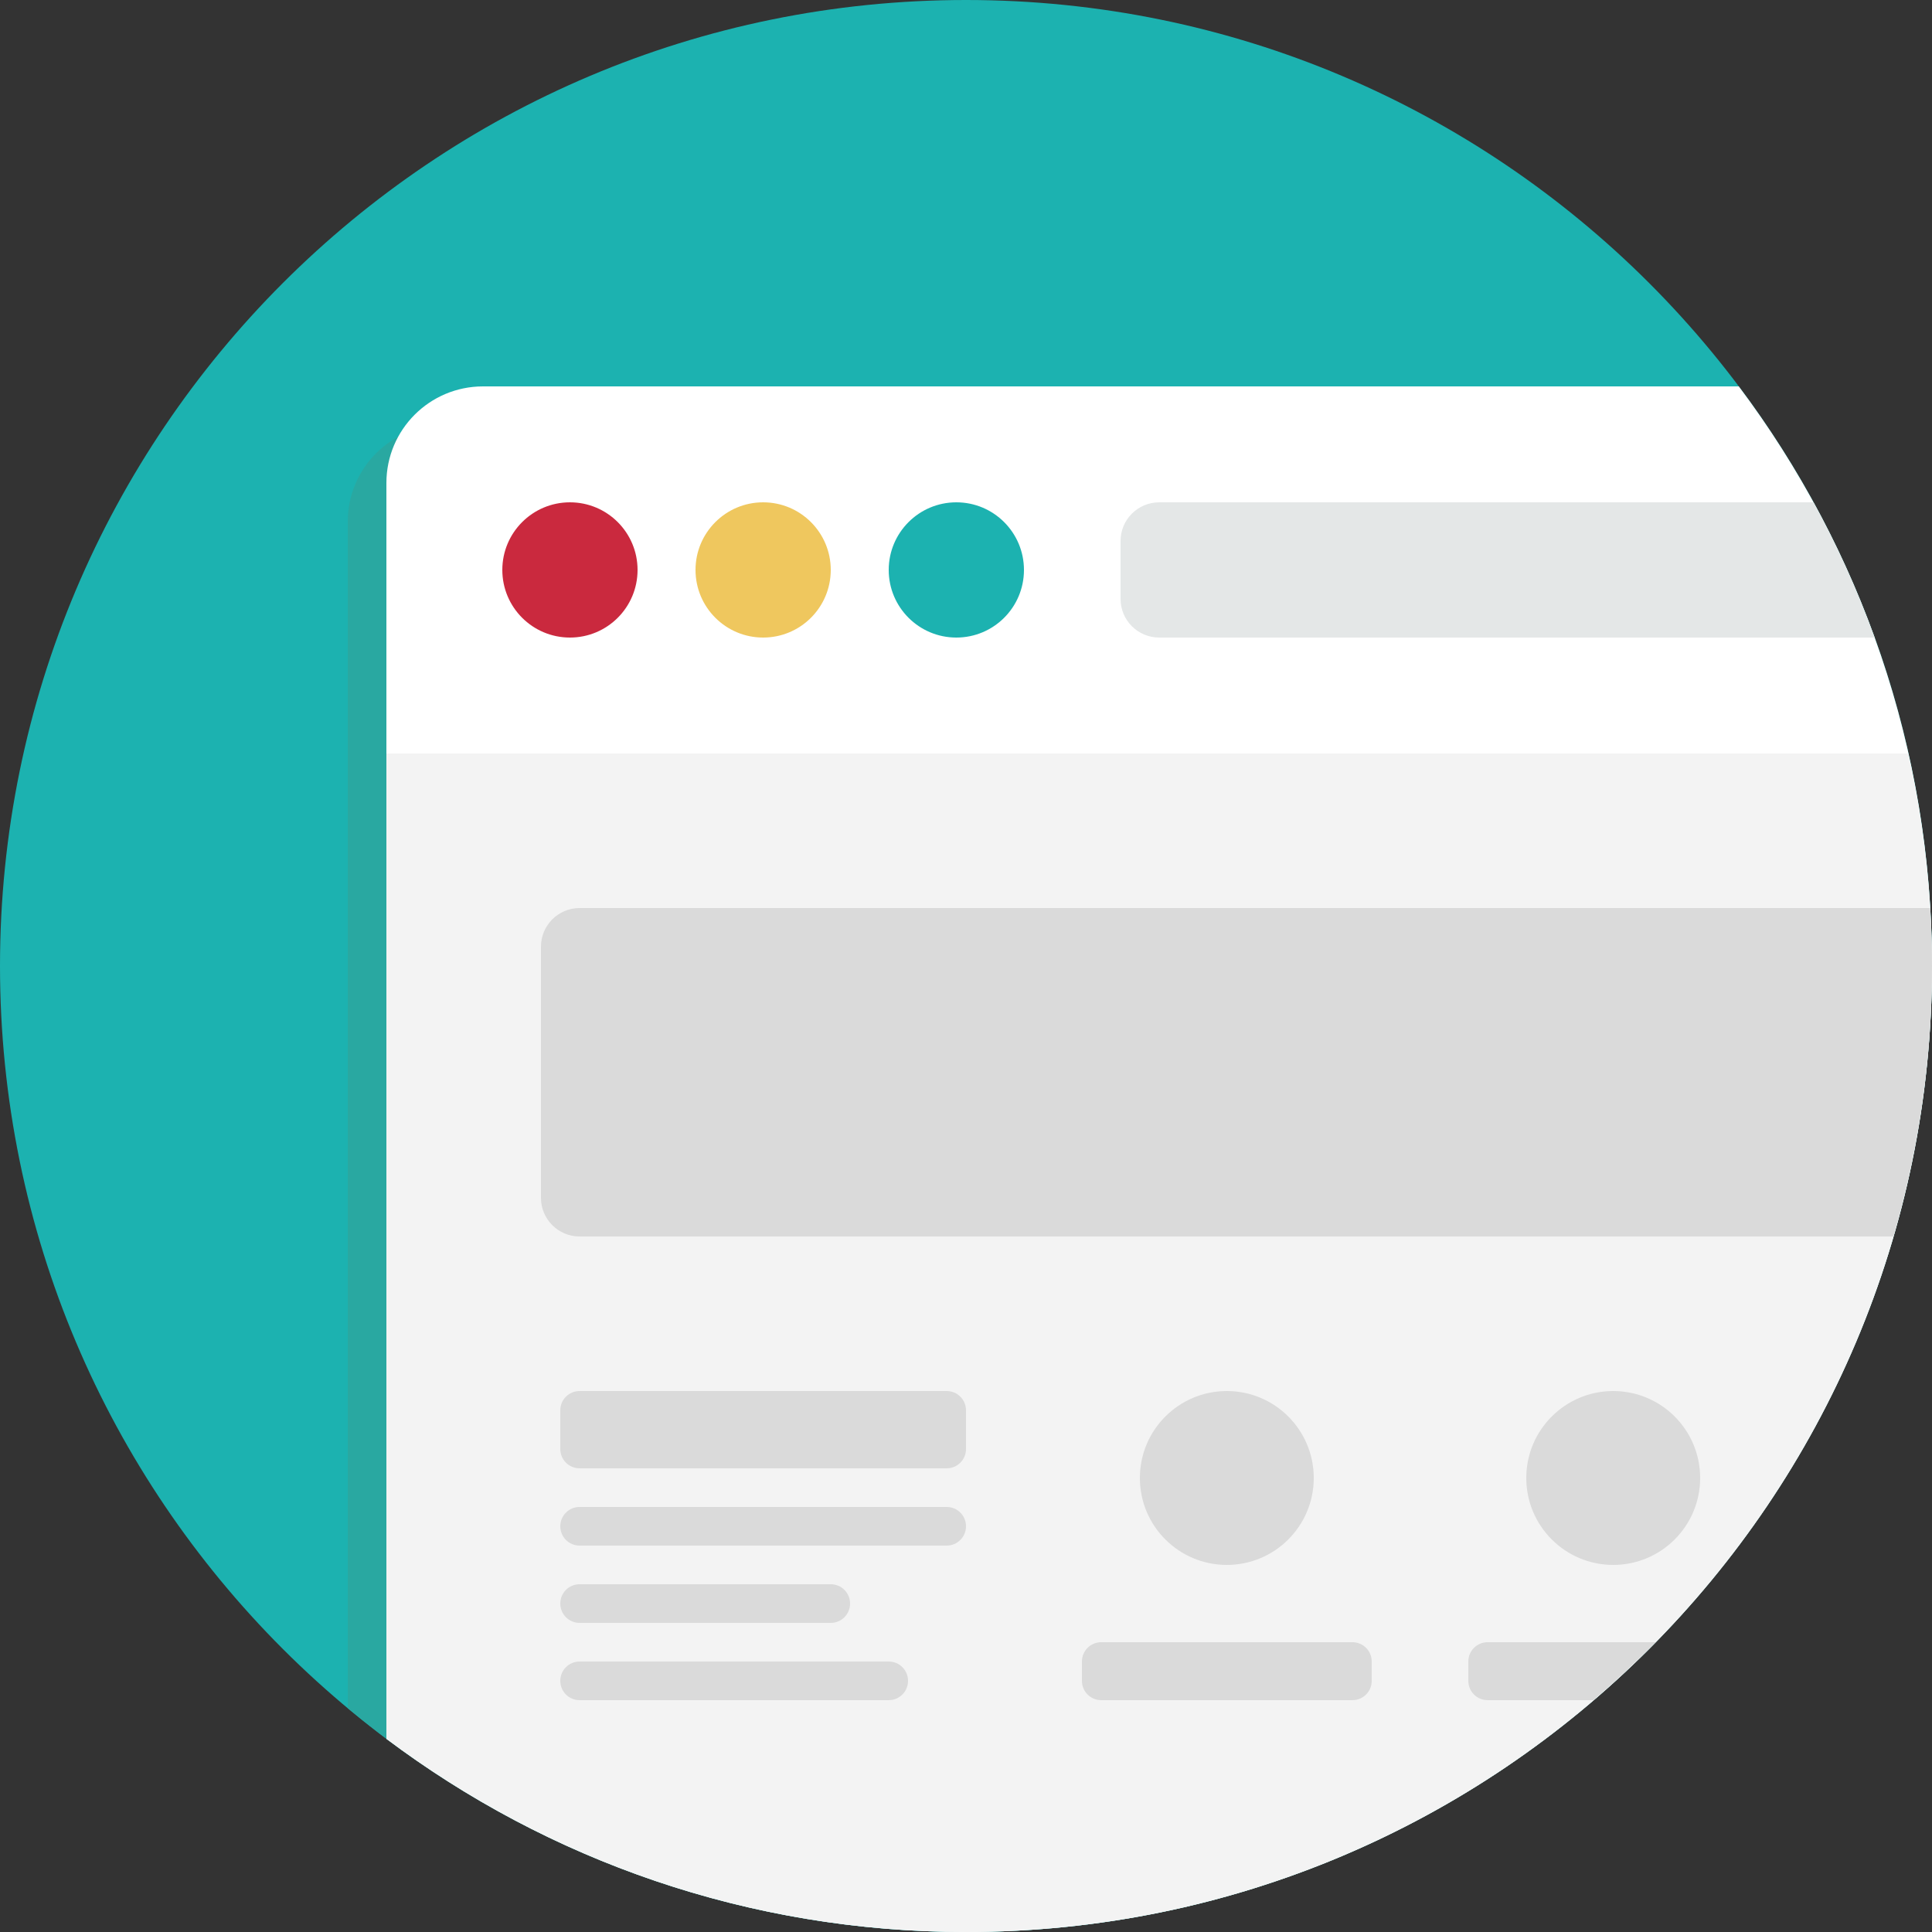 <?xml version="1.0" encoding="utf-8"?>
<!-- Generator: Adobe Illustrator 16.0.4, SVG Export Plug-In . SVG Version: 6.00 Build 0)  -->
<!DOCTYPE svg PUBLIC "-//W3C//DTD SVG 1.1//EN" "http://www.w3.org/Graphics/SVG/1.1/DTD/svg11.dtd">
<svg version="1.1" id="Layer_1" xmlns="http://www.w3.org/2000/svg" xmlns:xlink="http://www.w3.org/1999/xlink" x="0px" y="0px"
	 width="100px" height="100px" viewBox="0 0 100 100" enable-background="new 0 0 100 100" xml:space="preserve">
<rect x="0" y="0" width="100" height="100" fill="#333333" stroke="none"/>
<path fill="#1CB2B0" d="M50,0c27.613,0,50,22.387,50,50c0,27.614-22.387,50-50,50C22.386,100,0,77.614,0,50C0,22.387,22.386,0,50,0z
	"/>
<path fill="#29A8A1" d="M50,100c13.299,0,25.374-5.201,34.331-13.669C92.799,77.374,98,65.299,98,52c0-11.256-3.723-21.643-10-30H23
	c-2.762,0-5,2.238-5,5v61.413C26.671,95.645,37.826,100,50,100z"/>
<path fill="#FFFFFF" d="M25,20c-2.762,0-5,2.238-5,5v65.001C28.357,96.277,38.743,100,50,100c27.613,0,50-22.386,50-50
	c0-11.256-3.723-21.643-10-30H25z"/>
<path fill="#F3F3F3" d="M100,50c0-3.781-0.434-7.459-1.229-11H20v51.001C28.357,96.277,38.743,100,50,100
	C77.613,100,100,77.614,100,50z"/>
<path fill="#CA293E" d="M29.5,26c1.934,0,3.5,1.567,3.5,3.5c0,1.934-1.566,3.5-3.5,3.5c-1.933,0-3.5-1.566-3.5-3.5
	C26,27.567,27.567,26,29.5,26z"/>
<path fill="#EFC75E" d="M39.5,26c1.934,0,3.5,1.567,3.5,3.5c0,1.934-1.566,3.5-3.5,3.5c-1.933,0-3.5-1.566-3.5-3.5
	C36,27.567,37.567,26,39.5,26z"/>
<path fill="#1CB2B0" d="M49.5,26c1.934,0,3.5,1.567,3.5,3.5c0,1.934-1.566,3.5-3.5,3.5c-1.933,0-3.5-1.566-3.5-3.5
	C46,27.567,47.567,26,49.5,26z"/>
<path fill="#E4E7E7" d="M93.869,26H60c-1.104,0-2,0.896-2,2v3c0,1.105,0.896,2,2,2h37.029C96.152,30.574,95.096,28.235,93.869,26z"
	/>
<g>
	<path fill="#DADADA" d="M30,84h13c0.553,0,1-0.447,1-1s-0.447-1-1-1H30c-0.553,0-1,0.447-1,1S29.447,84,30,84z M77,85
		c-0.553,0-1,0.447-1,1v1c0,0.553,0.447,1,1,1h5.477c1.115-0.954,2.19-1.953,3.219-3H77z M30,88h16c0.553,0,1-0.447,1-1
		s-0.447-1-1-1H30c-0.553,0-1,0.447-1,1S29.447,88,30,88z M28,49v13c0,1.105,0.896,2,2,2h67.999C99.293,59.557,100,54.861,100,50
		c0-1.008-0.039-2.007-0.098-3H30C28.896,47,28,47.896,28,49z"/>
	<circle fill="#DADADA" cx="83.5" cy="76.5" r="4.5"/>
	<path fill="#DADADA" d="M56,86v1c0,0.553,0.447,1,1,1h13c0.553,0,1-0.447,1-1v-1c0-0.553-0.447-1-1-1H57C56.447,85,56,85.447,56,86
		z M49,78H30c-0.553,0-1,0.447-1,1s0.447,1,1,1h19c0.553,0,1-0.447,1-1S49.553,78,49,78z"/>
	<circle fill="#DADADA" cx="63.5" cy="76.5" r="4.5"/>
	<path fill="#DADADA" d="M30,76h19c0.553,0,1-0.447,1-1v-2c0-0.553-0.447-1-1-1H30c-0.553,0-1,0.447-1,1v2
		C29,75.553,29.447,76,30,76z"/>
</g>
</svg>
